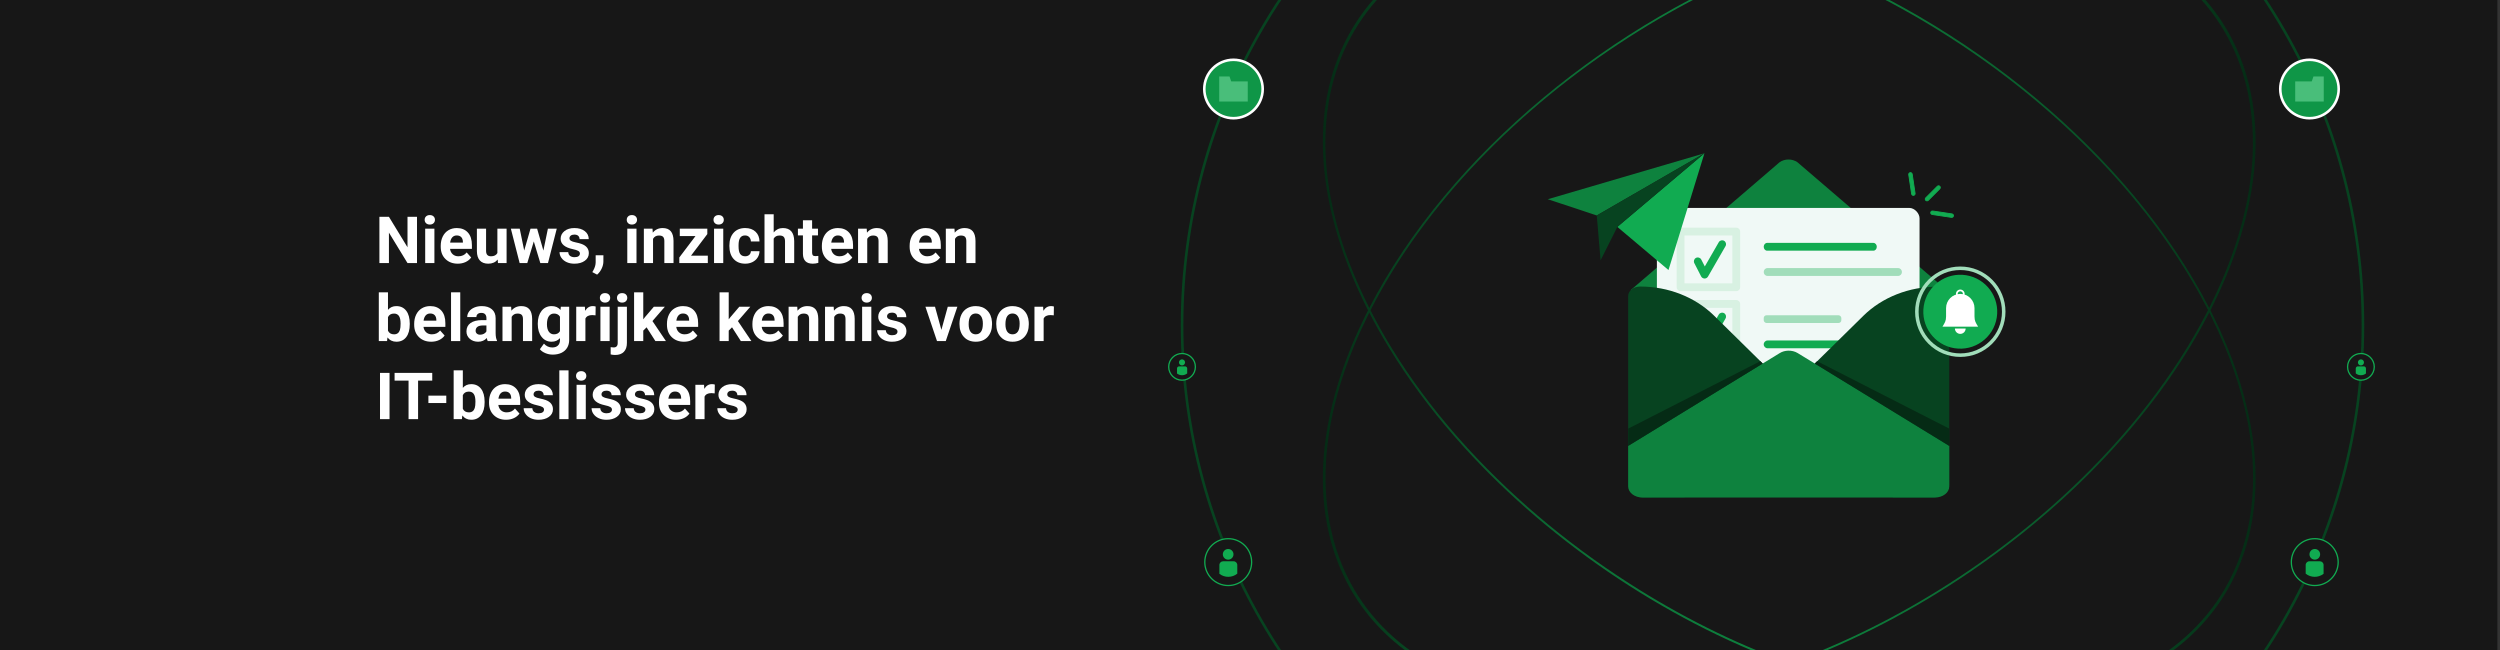 <?xml version="1.0" encoding="UTF-8"?> <svg xmlns="http://www.w3.org/2000/svg" xmlns:xlink="http://www.w3.org/1999/xlink" id="Ebene_2" data-name="Ebene 2" viewBox="0 0 1922.01 500.035"><rect x="0" y="0" width="1922.01" height="500.035" fill="#333333" stroke="none"/><defs><style> .cls-1, .cls-2 { fill: none; } .cls-3 { fill: url(#Unbenannter_Verlauf_126-2); } .cls-4 { fill: #074320; } .cls-5 { fill: #a1ddba; } .cls-6, .cls-7 { fill: #171717; } .cls-8 { fill: #49be7a; } .cls-7 { stroke: #11ab51; } .cls-7, .cls-2, .cls-9 { stroke-miterlimit: 10; } .cls-10 { fill: #d8f1e2; } .cls-11 { fill: #0e823e; } .cls-12 { clip-path: url(#clippath-1); } .cls-13 { fill: #fff; } .cls-14 { fill: #f0f9f6; } .cls-15 { fill: #11ab51; } .cls-2 { stroke: #074320; } .cls-2, .cls-9 { stroke-width: 2px; } .cls-16 { fill: #052b15; } .cls-17 { fill: url(#Unbenannter_Verlauf_126); } .cls-18 { clip-path: url(#clippath); } .cls-9 { fill: #0f9647; stroke: #fff; } </style><clipPath id="clippath"><rect class="cls-1" x="0" width="1922.01" height="500.035"></rect></clipPath><clipPath id="clippath-1"><rect class="cls-1" width="1920" height="500"></rect></clipPath><linearGradient id="Unbenannter_Verlauf_126" data-name="Unbenannter Verlauf 126" x1="1017.004" y1="238.538" x2="1734.13" y2="238.538" gradientUnits="userSpaceOnUse"><stop offset="0" stop-color="#052b15"></stop><stop offset=".066" stop-color="#073f1e"></stop><stop offset=".177" stop-color="#0a5c2c"></stop><stop offset=".287" stop-color="#0c7136"></stop><stop offset=".395" stop-color="#0d7d3c"></stop><stop offset=".5" stop-color="#0e823e"></stop><stop offset=".594" stop-color="#0d7939"></stop><stop offset=".746" stop-color="#0a602e"></stop><stop offset=".938" stop-color="#06391b"></stop><stop offset="1" stop-color="#052b15"></stop></linearGradient><linearGradient id="Unbenannter_Verlauf_126-2" data-name="Unbenannter Verlauf 126" x1="1017.001" x2="1734.119" xlink:href="#Unbenannter_Verlauf_126"></linearGradient></defs><g id="Ebene_1-2" data-name="Ebene 1"><g class="cls-18"><g><g class="cls-12"><rect class="cls-6" width="1920" height="500"></rect><rect id="Rectangle_109" data-name="Rectangle 109" class="cls-1" width="1920" height="500"></rect></g><g id="Banner_Cyber-Resilienz" data-name="Banner Cyber-Resilienz"><g id="Group_13996" data-name="Group 13996"><circle id="Ellipse_557" data-name="Ellipse 557" class="cls-2" cx="1362.71" cy="250" r="453.928"></circle><g id="Group_12446" data-name="Group 12446"><circle id="Ellipse_405" data-name="Ellipse 405" class="cls-7" cx="908.76" cy="282.033" r="10.255"></circle><g id="Group_12445" data-name="Group 12445"><path id="Path_12516" data-name="Path 12516" class="cls-15" d="M911.109,281.67h-4.6c-.894,0-1.618.724-1.618,1.618h0v3.858c2.308,1.798,5.55,1.773,7.831-.059v-3.788c.003-.894-.718-1.621-1.611-1.625l-.002-.004Z"></path><path id="Path_12517" data-name="Path 12517" class="cls-15" d="M908.739,280.958c1.291 0,2.337-1.045,2.338-2.336.001-1.291-1.045-2.337-2.336-2.338-1.291-0-2.337,1.045-2.338,2.336v.001h0c.001,1.29,1.046,2.335,2.336,2.335v.002Z"></path></g></g></g><g id="Group_12454" data-name="Group 12454"><circle id="Ellipse_409" data-name="Ellipse 409" class="cls-7" cx="944.258" cy="432.151" r="18.009"></circle><g id="Group_12453" data-name="Group 12453"><path id="Path_12524" data-name="Path 12524" class="cls-15" d="M948.383,431.514h-8.07c-1.569-0-2.841,1.271-2.842,2.84v6.775c4.053,3.16,9.747,3.119,13.753-.1v-6.662c.007-1.569-1.26-2.846-2.829-2.853h-.001l-.011 0Z"></path><path id="Path_12525" data-name="Path 12525" class="cls-15" d="M944.211,430.263c2.264,0,4.1-1.835,4.1-4.1,0-2.264-1.836-4.1-4.1-4.1s-4.1,1.836-4.1,4.1h0c-0,2.264,1.836,4.1,4.1,4.1h0Z"></path></g></g></g><g id="Group_12474" data-name="Group 12474"><g id="Group_11747" data-name="Group 11747"><circle id="Ellipse_384" data-name="Ellipse 384" class="cls-9" cx="948.311" cy="68.425" r="22.458"></circle></g><path id="Path_12141" data-name="Path 12141" class="cls-8" d="M937.34,78.084h21.941v-15.528h-12.735l-1.293-3.791h-7.912l-.001,19.319Z"></path></g><g id="Group_12446-2" data-name="Group 12446"><circle id="Ellipse_405-2" data-name="Ellipse 405" class="cls-7" cx="1815.084" cy="282.033" r="10.255"></circle><g id="Group_12445-2" data-name="Group 12445"><path id="Path_12516-2" data-name="Path 12516" class="cls-15" d="M1812.736,281.67l4.6 0c.894 0,1.618.724,1.618,1.618h0l-0,3.858c-2.308,1.798-5.55,1.773-7.831-.059l0-3.788c-.003-.894.718-1.621,1.611-1.625l.002-.004Z"></path><path id="Path_12517-2" data-name="Path 12517" class="cls-15" d="M1815.106,280.958c-1.291 0-2.337-1.045-2.338-2.336-.001-1.291,1.045-2.337,2.336-2.338,1.291-0,2.337,1.045,2.338,2.336v.001h0c-.001,1.29-1.046,2.335-2.336,2.335v.002Z"></path></g></g><g id="Group_12454-2" data-name="Group 12454"><circle id="Ellipse_409-2" data-name="Ellipse 409" class="cls-7" cx="1779.587" cy="432.151" r="18.009"></circle><g id="Group_12453-2" data-name="Group 12453"><path id="Path_12524-2" data-name="Path 12524" class="cls-15" d="M1775.462,431.514l8.07 0c1.569-0,2.841,1.271,2.842,2.84v.002l-0,6.773c-4.053,3.16-9.747,3.119-13.753-.1l0-6.662c-.007-1.569,1.26-2.846,2.829-2.853h.001l.011 0Z"></path><path id="Path_12525-2" data-name="Path 12525" class="cls-15" d="M1779.634,430.263c-2.264-0-4.1-1.835-4.1-4.1s1.836-4.1,4.1-4.1c2.264 0,4.1,1.836,4.1,4.1h0c0,2.264-1.836,4.1-4.1,4.1h-0Z"></path></g></g><g id="Group_12474-2" data-name="Group 12474"><g id="Group_11747-2" data-name="Group 11747"><circle id="Ellipse_384-2" data-name="Ellipse 384" class="cls-9" cx="1775.534" cy="68.425" r="22.458"></circle></g><path id="Path_12141-2" data-name="Path 12141" class="cls-8" d="M1786.505,78.084l-21.941-0.0 0-15.528,12.735 0,1.293-3.791,7.912 0.0.001,19.319Z"></path></g></g><g><path class="cls-13" d="M320.594,202.232h-7.324l-14.258-23.389v23.389h-7.324v-35.547h7.324l14.282,23.438v-23.438h7.3v35.547Z"></path><path class="cls-13" d="M326.478,168.98c0-1.057.354-1.928,1.062-2.611s1.672-1.025,2.893-1.025c1.204,0,2.165.342,2.881,1.025.716.684,1.074,1.555,1.074,2.611,0,1.074-.362,1.953-1.086,2.637-.725.684-1.681,1.025-2.869,1.025-1.188,0-2.145-.342-2.869-1.025-.725-.684-1.086-1.562-1.086-2.637ZM333.973,202.232h-7.08v-26.416h7.08v26.416Z"></path><path class="cls-13" d="M351.942,202.72c-3.874,0-7.027-1.188-9.46-3.564-2.434-2.375-3.65-5.541-3.65-9.496v-.684c0-2.653.513-5.025,1.538-7.117s2.478-3.703,4.358-4.834,4.024-1.697,6.433-1.697c3.613,0,6.458,1.141,8.533,3.418,2.075,2.279,3.113,5.51,3.113,9.693v2.881h-16.821c.228,1.725.916,3.108,2.063,4.15,1.147,1.041,2.6,1.562,4.358,1.562,2.718,0,4.842-.984,6.372-2.955l3.467,3.883c-1.058,1.497-2.49,2.665-4.297,3.503s-3.809,1.257-6.006,1.257ZM351.136,181.017c-1.4,0-2.535.474-3.406,1.422-.871.948-1.428,2.305-1.672,4.07h9.814v-.563c-.033-1.569-.456-2.783-1.27-3.642-.814-.858-1.97-1.287-3.467-1.287Z"></path><path class="cls-13" d="M382.631,199.546c-1.742,2.117-4.15,3.174-7.227,3.174-2.832,0-4.993-.812-6.482-2.441-1.489-1.627-2.25-4.012-2.283-7.152v-17.311h7.056v17.086c0,2.754,1.253,4.131,3.76,4.131,2.393,0,4.036-.832,4.932-2.494v-18.723h7.08v26.416h-6.641l-.195-2.686Z"></path><path class="cls-13" d="M417.762,192.638l3.467-16.822h6.812l-6.738,26.416h-5.908l-5.005-16.625-5.005,16.625h-5.884l-6.738-26.416h6.812l3.442,16.797,4.834-16.797h5.103l4.81,16.822Z"></path><path class="cls-13" d="M445.839,194.933c0-.863-.427-1.543-1.282-2.039s-2.226-.939-4.114-1.33c-6.283-1.318-9.424-3.988-9.424-8.008,0-2.344.972-4.301,2.917-5.872,1.945-1.57,4.488-2.356,7.629-2.356,3.353,0,6.034.79,8.044,2.369,2.01,1.578,3.015,3.629,3.015,6.152h-7.056c0-1.01-.326-1.844-.977-2.503-.651-.659-1.668-.989-3.052-.989-1.188,0-2.108.27-2.759.807-.651.537-.977,1.221-.977,2.051,0,.781.37,1.412,1.111,1.892.74.48,1.99.896,3.748,1.245s3.239.744,4.443,1.184c3.727,1.367,5.591,3.736,5.591,7.105,0,2.408-1.034,4.357-3.101,5.847-2.067,1.489-4.736,2.233-8.008,2.233-2.214,0-4.179-.395-5.896-1.184-1.717-.789-3.064-1.871-4.041-3.247-.977-1.375-1.465-2.86-1.465-4.456h6.689c.065,1.254.529,2.215,1.392,2.881.862.668,2.018,1.002,3.467,1.002,1.351,0,2.372-.257,3.064-.77.691-.513,1.038-1.184,1.038-2.014Z"></path><path class="cls-13" d="M459.071,211.144l-3.687-1.93.879-1.586c1.09-1.986,1.652-3.964,1.685-5.934v-5.469h5.957l-.024,4.883c-.017,1.807-.472,3.63-1.367,5.469-.896,1.84-2.043,3.361-3.442,4.566Z"></path><path class="cls-13" d="M481.849,168.98c0-1.057.354-1.928,1.062-2.611s1.672-1.025,2.893-1.025c1.204,0,2.165.342,2.881,1.025.716.684,1.074,1.555,1.074,2.611,0,1.074-.362,1.953-1.086,2.637-.725.684-1.681,1.025-2.869,1.025-1.188,0-2.145-.342-2.869-1.025-.725-.684-1.086-1.562-1.086-2.637ZM489.344,202.232h-7.08v-26.416h7.08v26.416Z"></path><path class="cls-13" d="M501.649,175.816l.22,3.053c1.888-2.36,4.419-3.541,7.593-3.541,2.799,0,4.883.822,6.25,2.467,1.367,1.644,2.067,4.102,2.1,7.373v17.064h-7.056v-16.895c0-1.496-.326-2.583-.977-3.259-.651-.675-1.733-1.013-3.247-1.013-1.986,0-3.475.846-4.468,2.539v18.627h-7.056v-26.416h6.641Z"></path><path class="cls-13" d="M531.263,196.544h12.915v5.688h-21.924v-4.297l12.427-16.43h-12.061v-5.689h21.167v4.157l-12.524,16.571Z"></path><path class="cls-13" d="M548.549,168.98c0-1.057.354-1.928,1.062-2.611s1.672-1.025,2.893-1.025c1.204,0,2.165.342,2.881,1.025.716.684,1.074,1.555,1.074,2.611,0,1.074-.362,1.953-1.086,2.637-.725.684-1.681,1.025-2.869,1.025-1.188,0-2.145-.342-2.869-1.025-.725-.684-1.086-1.562-1.086-2.637ZM556.044,202.232h-7.08v-26.416h7.08v26.416Z"></path><path class="cls-13" d="M572.841,197.032c1.302,0,2.36-.358,3.174-1.074.813-.717,1.237-1.668,1.27-2.857h6.616c-.017,1.791-.505,3.431-1.465,4.92-.96,1.489-2.275,2.645-3.943,3.467-1.668.822-3.512,1.232-5.53,1.232-3.776,0-6.755-1.199-8.936-3.601-2.181-2.4-3.271-5.717-3.271-9.948v-.465c0-4.068,1.082-7.315,3.247-9.74,2.165-2.426,5.135-3.639,8.911-3.639,3.304,0,5.953.94,7.947,2.82,1.994,1.88,3.007,4.383,3.04,7.508h-6.616c-.033-1.375-.456-2.492-1.27-3.351-.814-.858-1.888-1.288-3.223-1.288-1.644,0-2.885.599-3.723,1.797-.838,1.197-1.257,3.143-1.257,5.831v.733c0,2.723.415,4.68,1.245,5.869s2.091,1.785,3.784,1.785Z"></path><path class="cls-13" d="M594.813,178.697c1.872-2.246,4.224-3.369,7.056-3.369,5.729,0,8.634,3.329,8.716,9.986v16.918h-7.056v-16.723c0-1.514-.326-2.633-.977-3.357-.651-.725-1.733-1.086-3.247-1.086-2.067,0-3.564.797-4.492,2.393v18.773h-7.056v-37.5h7.056v13.965Z"></path><path class="cls-13" d="M624.354,169.322v6.494h4.517v5.176h-4.517v13.184c0,.977.187,1.678.562,2.1.374.424,1.09.635,2.148.635.781,0,1.473-.057,2.075-.17v5.346c-1.384.424-2.808.635-4.272.635-4.948,0-7.471-2.498-7.568-7.494v-14.234h-3.857v-5.176h3.857v-6.494h7.056Z"></path><path class="cls-13" d="M644.96,202.72c-3.874,0-7.027-1.188-9.46-3.564-2.434-2.375-3.65-5.541-3.65-9.496v-.684c0-2.653.513-5.025,1.538-7.117s2.478-3.703,4.358-4.834,4.024-1.697,6.433-1.697c3.613,0,6.458,1.141,8.533,3.418,2.075,2.279,3.113,5.51,3.113,9.693v2.881h-16.821c.228,1.725.916,3.108,2.063,4.15,1.147,1.041,2.6,1.562,4.358,1.562,2.718,0,4.842-.984,6.372-2.955l3.467,3.883c-1.058,1.497-2.49,2.665-4.297,3.503s-3.809,1.257-6.006,1.257ZM644.154,181.017c-1.4,0-2.535.474-3.406,1.422-.871.948-1.428,2.305-1.672,4.07h9.814v-.563c-.033-1.569-.456-2.783-1.27-3.642-.814-.858-1.97-1.287-3.467-1.287Z"></path><path class="cls-13" d="M666.322,175.816l.22,3.053c1.888-2.36,4.419-3.541,7.593-3.541,2.799,0,4.883.822,6.25,2.467,1.367,1.644,2.067,4.102,2.1,7.373v17.064h-7.056v-16.895c0-1.496-.326-2.583-.977-3.259-.651-.675-1.733-1.013-3.247-1.013-1.986,0-3.475.846-4.468,2.539v18.627h-7.056v-26.416h6.641Z"></path><path class="cls-13" d="M712.44,202.72c-3.874,0-7.027-1.188-9.46-3.564-2.434-2.375-3.65-5.541-3.65-9.496v-.684c0-2.653.513-5.025,1.538-7.117s2.478-3.703,4.358-4.834,4.024-1.697,6.433-1.697c3.613,0,6.458,1.141,8.533,3.418,2.075,2.279,3.113,5.51,3.113,9.693v2.881h-16.821c.228,1.725.916,3.108,2.063,4.15,1.147,1.041,2.6,1.562,4.358,1.562,2.718,0,4.842-.984,6.372-2.955l3.467,3.883c-1.058,1.497-2.49,2.665-4.297,3.503s-3.809,1.257-6.006,1.257ZM711.634,181.017c-1.4,0-2.535.474-3.406,1.422-.871.948-1.428,2.305-1.672,4.07h9.814v-.563c-.033-1.569-.456-2.783-1.27-3.642-.814-.858-1.97-1.287-3.467-1.287Z"></path><path class="cls-13" d="M733.802,175.816l.22,3.053c1.888-2.36,4.419-3.541,7.593-3.541,2.799,0,4.883.822,6.25,2.467,1.367,1.644,2.067,4.102,2.1,7.373v17.064h-7.056v-16.895c0-1.496-.326-2.583-.977-3.259-.651-.675-1.733-1.013-3.247-1.013-1.986,0-3.475.846-4.468,2.539v18.627h-7.056v-26.416h6.641Z"></path><path class="cls-13" d="M315.028,249.269c0,4.232-.903,7.531-2.71,9.898-1.807,2.369-4.33,3.553-7.568,3.553-2.865,0-5.151-1.098-6.86-3.295l-.317,2.807h-6.348v-37.5h7.056v13.453c1.627-1.904,3.768-2.857,6.421-2.857,3.223,0,5.75,1.184,7.581,3.553,1.831,2.367,2.747,5.701,2.747,9.998v.391ZM307.972,248.755c0-2.668-.423-4.617-1.27-5.848-.847-1.229-2.108-1.842-3.784-1.842-2.246,0-3.792.92-4.639,2.758v10.426c.862,1.855,2.425,2.783,4.688,2.783,2.278,0,3.776-1.123,4.492-3.369.342-1.074.513-2.711.513-4.908Z"></path><path class="cls-13" d="M331.532,262.72c-3.874,0-7.027-1.188-9.46-3.564-2.434-2.375-3.65-5.541-3.65-9.496v-.684c0-2.652.513-5.025,1.538-7.117s2.478-3.703,4.358-4.834,4.024-1.697,6.433-1.697c3.613,0,6.458,1.141,8.533,3.418,2.075,2.279,3.113,5.51,3.113,9.693v2.881h-16.821c.228,1.725.916,3.109,2.063,4.15s2.6,1.562,4.358,1.562c2.718,0,4.842-.984,6.372-2.955l3.467,3.883c-1.058,1.498-2.49,2.664-4.297,3.502-1.807.84-3.809,1.258-6.006,1.258ZM330.726,241.017c-1.4,0-2.535.475-3.406,1.422-.871.949-1.428,2.305-1.672,4.07h9.814v-.564c-.033-1.568-.456-2.783-1.27-3.641-.814-.859-1.97-1.287-3.467-1.287Z"></path><path class="cls-13" d="M353.846,262.232h-7.08v-37.5h7.08v37.5Z"></path><path class="cls-13" d="M374.965,262.232c-.326-.635-.562-1.424-.708-2.367-1.709,1.904-3.931,2.855-6.665,2.855-2.588,0-4.732-.748-6.433-2.246-1.701-1.496-2.551-3.385-2.551-5.664,0-2.799,1.038-4.947,3.113-6.445,2.075-1.496,5.074-2.254,8.997-2.27h3.247v-1.514c0-1.221-.313-2.197-.94-2.93-.627-.732-1.616-1.1-2.966-1.1-1.188,0-2.12.285-2.795.855-.676.57-1.013,1.352-1.013,2.344h-7.056c0-1.529.472-2.945,1.416-4.248.944-1.303,2.278-2.324,4.004-3.064,1.725-.74,3.662-1.111,5.811-1.111,3.255,0,5.839.818,7.751,2.453,1.912,1.637,2.869,3.936,2.869,6.898v11.449c.016,2.508.366,4.404,1.05,5.689v.414h-7.129ZM369.13,257.325c1.042,0,2.002-.232,2.881-.697.879-.463,1.53-1.086,1.953-1.867v-4.541h-2.637c-3.532,0-5.412,1.221-5.64,3.662l-.024.416c0,.879.309,1.604.928,2.172.618.57,1.465.855,2.539.855Z"></path><path class="cls-13" d="M392.958,235.816l.22,3.053c1.888-2.359,4.419-3.541,7.593-3.541,2.799,0,4.883.822,6.25,2.467s2.067,4.102,2.1,7.373v17.064h-7.056v-16.895c0-1.496-.326-2.584-.977-3.26-.651-.674-1.733-1.012-3.247-1.012-1.986,0-3.475.846-4.468,2.539v18.627h-7.056v-26.416h6.641Z"></path><path class="cls-13" d="M413.441,248.829c0-4.053.964-7.316,2.893-9.791,1.929-2.473,4.529-3.711,7.8-3.711,2.897,0,5.151.994,6.763,2.979l.293-2.49h6.396v25.537c0,2.311-.525,4.322-1.575,6.031s-2.527,3.01-4.431,3.906c-1.904.895-4.134,1.342-6.689,1.342-1.937,0-3.825-.387-5.664-1.16-1.839-.771-3.231-1.77-4.175-2.99l3.125-4.297c1.758,1.969,3.89,2.955,6.396,2.955,1.872,0,3.328-.502,4.37-1.502,1.042-1.002,1.562-2.422,1.562-4.26v-1.416c-1.628,1.84-3.768,2.758-6.421,2.758-3.174,0-5.742-1.24-7.703-3.723-1.961-2.482-2.942-5.773-2.942-9.875v-.293ZM420.497,249.355c0,2.396.48,4.275,1.44,5.635.96,1.361,2.278,2.043,3.955,2.043,2.148,0,3.687-.807,4.614-2.422v-11.125c-.944-1.613-2.466-2.42-4.565-2.42-1.693,0-3.023.693-3.992,2.078-.969,1.385-1.453,3.455-1.453,6.211Z"></path><path class="cls-13" d="M457.85,242.433c-.96-.131-1.807-.195-2.539-.195-2.669,0-4.419.902-5.249,2.709v17.285h-7.056v-26.416h6.665l.195,3.15c1.416-2.426,3.377-3.639,5.884-3.639.781,0,1.514.107,2.197.318l-.098,6.787Z"></path><path class="cls-13" d="M461.195,228.98c0-1.057.354-1.928,1.062-2.611s1.672-1.025,2.893-1.025c1.204,0,2.165.342,2.881,1.025.716.684,1.074,1.555,1.074,2.611,0,1.074-.362,1.953-1.086,2.637-.725.684-1.681,1.025-2.869,1.025-1.188,0-2.145-.342-2.869-1.025-.725-.684-1.086-1.562-1.086-2.637ZM468.69,262.232h-7.08v-26.416h7.08v26.416Z"></path><path class="cls-13" d="M481.971,235.816v27.857c0,2.912-.773,5.18-2.319,6.799-1.546,1.619-3.776,2.43-6.689,2.43-1.221,0-2.384-.139-3.491-.416v-5.59c.847.146,1.587.219,2.222.219,2.132,0,3.198-1.131,3.198-3.393v-27.906h7.08ZM474.33,228.98c0-1.057.354-1.928,1.062-2.611s1.672-1.025,2.893-1.025,2.185.342,2.893,1.025,1.062,1.555,1.062,2.611c0,1.074-.362,1.953-1.086,2.637-.725.684-1.681,1.025-2.869,1.025-1.188,0-2.145-.342-2.869-1.025-.725-.684-1.086-1.562-1.086-2.637Z"></path><path class="cls-13" d="M497.084,251.636l-2.539,2.539v8.057h-7.056v-37.5h7.056v20.777l1.367-1.758,6.763-7.936h8.472l-9.546,11.012,10.376,15.404h-8.105l-6.787-10.596Z"></path><path class="cls-13" d="M525.868,262.72c-3.874,0-7.027-1.188-9.46-3.564-2.434-2.375-3.65-5.541-3.65-9.496v-.684c0-2.652.513-5.025,1.538-7.117s2.478-3.703,4.358-4.834,4.024-1.697,6.433-1.697c3.613,0,6.458,1.141,8.533,3.418,2.075,2.279,3.113,5.51,3.113,9.693v2.881h-16.821c.228,1.725.916,3.109,2.063,4.15s2.6,1.562,4.358,1.562c2.718,0,4.842-.984,6.372-2.955l3.467,3.883c-1.058,1.498-2.49,2.664-4.297,3.502-1.807.84-3.809,1.258-6.006,1.258ZM525.062,241.017c-1.4,0-2.535.475-3.406,1.422-.871.949-1.428,2.305-1.672,4.07h9.814v-.564c-.033-1.568-.456-2.783-1.27-3.641-.814-.859-1.97-1.287-3.467-1.287Z"></path><path class="cls-13" d="M562.782,251.636l-2.539,2.539v8.057h-7.056v-37.5h7.056v20.777l1.367-1.758,6.763-7.936h8.472l-9.546,11.012,10.376,15.404h-8.105l-6.787-10.596Z"></path><path class="cls-13" d="M591.566,262.72c-3.874,0-7.027-1.188-9.46-3.564-2.434-2.375-3.65-5.541-3.65-9.496v-.684c0-2.652.513-5.025,1.538-7.117s2.478-3.703,4.358-4.834,4.024-1.697,6.433-1.697c3.613,0,6.458,1.141,8.533,3.418,2.075,2.279,3.113,5.51,3.113,9.693v2.881h-16.821c.228,1.725.916,3.109,2.063,4.15s2.6,1.562,4.358,1.562c2.718,0,4.842-.984,6.372-2.955l3.467,3.883c-1.058,1.498-2.49,2.664-4.297,3.502-1.807.84-3.809,1.258-6.006,1.258ZM590.76,241.017c-1.4,0-2.535.475-3.406,1.422-.871.949-1.428,2.305-1.672,4.07h9.814v-.564c-.033-1.568-.456-2.783-1.27-3.641-.814-.859-1.97-1.287-3.467-1.287Z"></path><path class="cls-13" d="M612.928,235.816l.22,3.053c1.888-2.359,4.419-3.541,7.593-3.541,2.799,0,4.883.822,6.25,2.467s2.067,4.102,2.1,7.373v17.064h-7.056v-16.895c0-1.496-.326-2.584-.977-3.26-.651-.674-1.733-1.012-3.247-1.012-1.986,0-3.475.846-4.468,2.539v18.627h-7.056v-26.416h6.641Z"></path><path class="cls-13" d="M640.931,235.816l.22,3.053c1.888-2.359,4.419-3.541,7.593-3.541,2.799,0,4.883.822,6.25,2.467s2.067,4.102,2.1,7.373v17.064h-7.056v-16.895c0-1.496-.326-2.584-.977-3.26-.651-.674-1.733-1.012-3.247-1.012-1.986,0-3.475.846-4.468,2.539v18.627h-7.056v-26.416h6.641Z"></path><path class="cls-13" d="M662.391,228.98c0-1.057.354-1.928,1.062-2.611s1.672-1.025,2.893-1.025c1.204,0,2.165.342,2.881,1.025.716.684,1.074,1.555,1.074,2.611,0,1.074-.362,1.953-1.086,2.637-.725.684-1.681,1.025-2.869,1.025-1.188,0-2.145-.342-2.869-1.025-.725-.684-1.086-1.562-1.086-2.637ZM669.886,262.232h-7.08v-26.416h7.08v26.416Z"></path><path class="cls-13" d="M690.004,254.933c0-.863-.427-1.543-1.282-2.039s-2.226-.939-4.114-1.33c-6.283-1.318-9.424-3.988-9.424-8.008,0-2.344.972-4.301,2.917-5.873,1.945-1.57,4.488-2.355,7.629-2.355,3.353,0,6.034.791,8.044,2.369,2.01,1.578,3.015,3.629,3.015,6.152h-7.056c0-1.01-.326-1.844-.977-2.504-.651-.658-1.668-.988-3.052-.988-1.188,0-2.108.27-2.759.807-.651.537-.977,1.221-.977,2.051,0,.781.37,1.412,1.111,1.891.74.48,1.99.896,3.748,1.246s3.239.744,4.443,1.184c3.727,1.367,5.591,3.736,5.591,7.105,0,2.408-1.034,4.357-3.101,5.846-2.067,1.49-4.736,2.234-8.008,2.234-2.214,0-4.179-.395-5.896-1.184-1.717-.789-3.064-1.871-4.041-3.248-.977-1.375-1.465-2.859-1.465-4.455h6.689c.065,1.254.529,2.215,1.392,2.881.862.668,2.018,1.002,3.467,1.002,1.351,0,2.372-.258,3.064-.77.691-.514,1.038-1.184,1.038-2.014Z"></path><path class="cls-13" d="M723.744,253.614l4.907-17.799h7.373l-8.911,26.416h-6.738l-8.911-26.416h7.373l4.907,17.799Z"></path><path class="cls-13" d="M737.66,248.78c0-2.621.504-4.957,1.514-7.008,1.009-2.051,2.461-3.637,4.358-4.76,1.896-1.123,4.097-1.686,6.604-1.686,3.564,0,6.474,1.092,8.728,3.271,2.254,2.182,3.511,5.145,3.772,8.887l.049,1.807c0,4.053-1.131,7.305-3.394,9.754-2.263,2.449-5.298,3.674-9.106,3.674s-6.848-1.221-9.119-3.662-3.406-5.762-3.406-9.961v-.316ZM744.716,249.28c0,2.512.472,4.43,1.416,5.758.944,1.33,2.295,1.994,4.053,1.994,1.709,0,3.043-.656,4.004-1.969.96-1.312,1.44-3.41,1.44-6.297,0-2.461-.48-4.367-1.44-5.721-.96-1.354-2.312-2.029-4.053-2.029-1.726,0-3.06.672-4.004,2.018-.944,1.344-1.416,3.426-1.416,6.246Z"></path><path class="cls-13" d="M765.931,248.78c0-2.621.504-4.957,1.514-7.008,1.009-2.051,2.461-3.637,4.358-4.76,1.896-1.123,4.097-1.686,6.604-1.686,3.564,0,6.474,1.092,8.728,3.271,2.254,2.182,3.511,5.145,3.772,8.887l.049,1.807c0,4.053-1.131,7.305-3.394,9.754-2.263,2.449-5.298,3.674-9.106,3.674s-6.848-1.221-9.119-3.662-3.406-5.762-3.406-9.961v-.316ZM772.987,249.28c0,2.512.472,4.43,1.416,5.758.944,1.33,2.295,1.994,4.053,1.994,1.709,0,3.043-.656,4.004-1.969.96-1.312,1.44-3.41,1.44-6.297,0-2.461-.48-4.367-1.44-5.721-.96-1.354-2.312-2.029-4.053-2.029-1.726,0-3.06.672-4.004,2.018-.944,1.344-1.416,3.426-1.416,6.246Z"></path><path class="cls-13" d="M810.145,242.433c-.96-.131-1.807-.195-2.539-.195-2.669,0-4.419.902-5.249,2.709v17.285h-7.056v-26.416h6.665l.195,3.15c1.416-2.426,3.377-3.639,5.884-3.639.781,0,1.514.107,2.197.318l-.098,6.787Z"></path><path class="cls-13" d="M299.476,322.232h-7.324v-35.547h7.324v35.547Z"></path><path class="cls-13" d="M332.313,292.618h-10.889v29.613h-7.324v-29.613h-10.742v-5.934h28.955v5.934Z"></path><path class="cls-13" d="M343.104,309.855h-13.745v-5.689h13.745v5.689Z"></path><path class="cls-13" d="M372.572,309.269c0,4.232-.903,7.531-2.71,9.898-1.807,2.369-4.33,3.553-7.568,3.553-2.865,0-5.151-1.098-6.86-3.295l-.317,2.807h-6.348v-37.5h7.056v13.453c1.627-1.904,3.768-2.857,6.421-2.857,3.223,0,5.75,1.184,7.581,3.553,1.831,2.367,2.747,5.701,2.747,9.998v.391ZM365.516,308.755c0-2.668-.423-4.617-1.27-5.848-.847-1.229-2.108-1.842-3.784-1.842-2.246,0-3.792.92-4.639,2.758v10.426c.862,1.855,2.425,2.783,4.688,2.783,2.278,0,3.776-1.123,4.492-3.369.342-1.074.513-2.711.513-4.908Z"></path><path class="cls-13" d="M389.076,322.72c-3.874,0-7.027-1.188-9.46-3.564-2.434-2.375-3.65-5.541-3.65-9.496v-.684c0-2.652.513-5.025,1.538-7.117s2.478-3.703,4.358-4.834,4.024-1.697,6.433-1.697c3.613,0,6.458,1.141,8.533,3.418,2.075,2.279,3.113,5.51,3.113,9.693v2.881h-16.821c.228,1.725.916,3.109,2.063,4.15s2.6,1.562,4.358,1.562c2.718,0,4.842-.984,6.372-2.955l3.467,3.883c-1.058,1.498-2.49,2.664-4.297,3.502-1.807.84-3.809,1.258-6.006,1.258ZM388.27,301.017c-1.4,0-2.535.475-3.406,1.422-.871.949-1.428,2.305-1.672,4.07h9.814v-.564c-.033-1.568-.456-2.783-1.27-3.641-.814-.859-1.97-1.287-3.467-1.287Z"></path><path class="cls-13" d="M418.251,314.933c0-.863-.427-1.543-1.282-2.039s-2.226-.939-4.114-1.33c-6.283-1.318-9.424-3.988-9.424-8.008,0-2.344.972-4.301,2.917-5.873,1.945-1.57,4.488-2.355,7.629-2.355,3.353,0,6.034.791,8.044,2.369,2.01,1.578,3.015,3.629,3.015,6.152h-7.056c0-1.01-.326-1.844-.977-2.504-.651-.658-1.668-.988-3.052-.988-1.188,0-2.108.27-2.759.807-.651.537-.977,1.221-.977,2.051,0,.781.37,1.412,1.111,1.891.74.48,1.99.896,3.748,1.246s3.239.744,4.443,1.184c3.727,1.367,5.591,3.736,5.591,7.105,0,2.408-1.034,4.357-3.101,5.846-2.067,1.49-4.736,2.234-8.008,2.234-2.214,0-4.179-.395-5.896-1.184-1.717-.789-3.064-1.871-4.041-3.248-.977-1.375-1.465-2.859-1.465-4.455h6.689c.065,1.254.529,2.215,1.392,2.881.862.668,2.018,1.002,3.467,1.002,1.351,0,2.372-.258,3.064-.77.691-.514,1.038-1.184,1.038-2.014Z"></path><path class="cls-13" d="M437.098,322.232h-7.08v-37.5h7.08v37.5Z"></path><path class="cls-13" d="M442.86,288.98c0-1.057.354-1.928,1.062-2.611s1.672-1.025,2.893-1.025c1.204,0,2.165.342,2.881,1.025.716.684,1.074,1.555,1.074,2.611,0,1.074-.362,1.953-1.086,2.637-.725.684-1.681,1.025-2.869,1.025-1.188,0-2.145-.342-2.869-1.025-.725-.684-1.086-1.562-1.086-2.637ZM450.355,322.232h-7.08v-26.416h7.08v26.416Z"></path><path class="cls-13" d="M470.472,314.933c0-.863-.427-1.543-1.282-2.039s-2.226-.939-4.114-1.33c-6.283-1.318-9.424-3.988-9.424-8.008,0-2.344.972-4.301,2.917-5.873,1.945-1.57,4.488-2.355,7.629-2.355,3.353,0,6.034.791,8.044,2.369,2.01,1.578,3.015,3.629,3.015,6.152h-7.056c0-1.01-.326-1.844-.977-2.504-.651-.658-1.668-.988-3.052-.988-1.188,0-2.108.27-2.759.807-.651.537-.977,1.221-.977,2.051,0,.781.37,1.412,1.111,1.891.74.48,1.99.896,3.748,1.246s3.239.744,4.443,1.184c3.727,1.367,5.591,3.736,5.591,7.105,0,2.408-1.034,4.357-3.101,5.846-2.067,1.49-4.736,2.234-8.008,2.234-2.214,0-4.179-.395-5.896-1.184-1.717-.789-3.064-1.871-4.041-3.248-.977-1.375-1.465-2.859-1.465-4.455h6.689c.065,1.254.529,2.215,1.392,2.881.862.668,2.018,1.002,3.467,1.002,1.351,0,2.372-.258,3.064-.77.691-.514,1.038-1.184,1.038-2.014Z"></path><path class="cls-13" d="M496.18,314.933c0-.863-.427-1.543-1.282-2.039s-2.226-.939-4.114-1.33c-6.283-1.318-9.424-3.988-9.424-8.008,0-2.344.972-4.301,2.917-5.873,1.945-1.57,4.488-2.355,7.629-2.355,3.353,0,6.034.791,8.044,2.369,2.01,1.578,3.015,3.629,3.015,6.152h-7.056c0-1.01-.326-1.844-.977-2.504-.651-.658-1.668-.988-3.052-.988-1.188,0-2.108.27-2.759.807-.651.537-.977,1.221-.977,2.051,0,.781.37,1.412,1.111,1.891.74.48,1.99.896,3.748,1.246s3.239.744,4.443,1.184c3.727,1.367,5.591,3.736,5.591,7.105,0,2.408-1.034,4.357-3.101,5.846-2.067,1.49-4.736,2.234-8.008,2.234-2.214,0-4.179-.395-5.896-1.184-1.717-.789-3.064-1.871-4.041-3.248-.977-1.375-1.465-2.859-1.465-4.455h6.689c.065,1.254.529,2.215,1.392,2.881.862.668,2.018,1.002,3.467,1.002,1.351,0,2.372-.258,3.064-.77.691-.514,1.038-1.184,1.038-2.014Z"></path><path class="cls-13" d="M519.74,322.72c-3.874,0-7.027-1.188-9.46-3.564-2.434-2.375-3.65-5.541-3.65-9.496v-.684c0-2.652.513-5.025,1.538-7.117s2.478-3.703,4.358-4.834,4.024-1.697,6.433-1.697c3.613,0,6.458,1.141,8.533,3.418,2.075,2.279,3.113,5.51,3.113,9.693v2.881h-16.821c.228,1.725.916,3.109,2.063,4.15s2.6,1.562,4.358,1.562c2.718,0,4.842-.984,6.372-2.955l3.467,3.883c-1.058,1.498-2.49,2.664-4.297,3.502-1.807.84-3.809,1.258-6.006,1.258ZM518.934,301.017c-1.4,0-2.535.475-3.406,1.422-.871.949-1.428,2.305-1.672,4.07h9.814v-.564c-.033-1.568-.456-2.783-1.27-3.641-.814-.859-1.97-1.287-3.467-1.287Z"></path><path class="cls-13" d="M549.452,302.433c-.96-.131-1.807-.195-2.539-.195-2.669,0-4.419.902-5.249,2.709v17.285h-7.056v-26.416h6.665l.195,3.15c1.416-2.426,3.377-3.639,5.884-3.639.781,0,1.514.107,2.197.318l-.098,6.787Z"></path><path class="cls-13" d="M567.152,314.933c0-.863-.427-1.543-1.282-2.039s-2.226-.939-4.114-1.33c-6.283-1.318-9.424-3.988-9.424-8.008,0-2.344.972-4.301,2.917-5.873,1.945-1.57,4.488-2.355,7.629-2.355,3.353,0,6.034.791,8.044,2.369,2.01,1.578,3.015,3.629,3.015,6.152h-7.056c0-1.01-.326-1.844-.977-2.504-.651-.658-1.668-.988-3.052-.988-1.188,0-2.108.27-2.759.807-.651.537-.977,1.221-.977,2.051,0,.781.37,1.412,1.111,1.891.74.48,1.99.896,3.748,1.246s3.239.744,4.443,1.184c3.727,1.367,5.591,3.736,5.591,7.105,0,2.408-1.034,4.357-3.101,5.846-2.067,1.49-4.736,2.234-8.008,2.234-2.214,0-4.179-.395-5.896-1.184-1.717-.789-3.064-1.871-4.041-3.248-.977-1.375-1.465-2.859-1.465-4.455h6.689c.065,1.254.529,2.215,1.392,2.881.862.668,2.018,1.002,3.467,1.002,1.351,0,2.372-.258,3.064-.77.691-.514,1.038-1.184,1.038-2.014Z"></path></g><g><g><path class="cls-11" d="M1368.159,124.718l-114.145,98.066,2.124,44.371c0,5.293,6.385,80.332,12.457,80.332l106.582-71.326,96.035,64.004c6.073,0,17.796-69.735,17.796-75.027l7.099-42.458-114.247-97.962c-4.009-2.783-9.693-2.783-13.702,0Z"></path><rect class="cls-14" x="1273.822" y="159.839" width="201.936" height="205.363" rx="8" ry="8"></rect><g><g><path class="cls-10" d="M1334.826,279.468h-42.803c-1.658,0-3.002-1.344-3.002-3.002v-42.803c0-1.658,1.344-3.002,3.002-3.002h42.803c1.658,0,3.002,1.344,3.002,3.002v42.803c0,1.658-1.344,3.002-3.002,3.002ZM1295.025,273.463h36.798v-36.798h-36.798v36.798Z"></path><path class="cls-15" d="M1465.789,267.759h-106.83c-1.658,0-3.002-1.344-3.002-3.002,0-1.658,1.344-3.002,3.002-3.002h106.83c1.658,0,3.002,1.344,3.002,3.002,0,1.658-1.344,3.002-3.002,3.002Z"></path><path class="cls-15" d="M1310.503,269.767c-.024,0-.049-0-.073-.001-1.1-.027-2.096-.653-2.598-1.631l-5.236-10.206c-.757-1.475-.174-3.285,1.301-4.042,1.475-.757,3.285-.175,4.042,1.301l2.717,5.297,10.727-18.621c.828-1.436,2.663-1.931,4.101-1.103,1.437.828,1.93,2.664,1.103,4.101l-13.482,23.402c-.537.931-1.53,1.504-2.601,1.504Z"></path><rect class="cls-5" x="1355.956" y="242.368" width="59.677" height="5.953" rx="2.151" ry="2.151"></rect></g><g><path class="cls-10" d="M1334.826,223.829h-42.803c-1.658,0-3.002-1.344-3.002-3.002v-42.803c0-1.658,1.344-3.002,3.002-3.002h42.803c1.658,0,3.002,1.344,3.002,3.002v42.803c0,1.658-1.344,3.002-3.002,3.002ZM1295.025,217.825h36.798v-36.798h-36.798v36.798Z"></path><path class="cls-15" d="M1440.259,192.735h-81.672c-1.453,0-2.631-1.344-2.631-3.002,0-1.658,1.178-3.002,2.631-3.002h81.672c1.453,0,2.631,1.344,2.631,3.002,0,1.658-1.178,3.002-2.631,3.002Z"></path><path class="cls-5" d="M1459.368,212.121h-100.585c-1.561,0-2.827-1.344-2.827-3.002s1.266-3.002,2.827-3.002h100.585c1.561,0,2.827,1.344,2.827,3.002s-1.266,3.002-2.827,3.002Z"></path><path class="cls-15" d="M1310.503,214.129c-.024,0-.049-0-.073-.001-1.1-.027-2.096-.653-2.598-1.631l-5.236-10.206c-.757-1.475-.174-3.285,1.301-4.042,1.475-.757,3.285-.175,4.042,1.301l2.717,5.297,10.727-18.621c.828-1.436,2.663-1.931,4.101-1.103,1.437.828,1.93,2.664,1.103,4.101l-13.482,23.402c-.537.931-1.53,1.504-2.601,1.504Z"></path></g></g><path class="cls-4" d="M1377.517,296.945l55.078-54.192c14.465-14.232,35.111-22.364,56.78-22.364h0c5.089,0,9.214,3.233,9.214,7.222v144.845c0,3.988-6.88,10.045-11.969,10.045h-31.296l-77.808-76.556c-2.602-2.56-2.602-6.439,0-8.999Z"></path><path class="cls-4" d="M1372.838,296.846l-55.078-54.192c-14.465-14.232-35.111-22.364-56.78-22.364h-0c-5.089,0-9.214,3.233-9.214,7.222v145.714c0,3.988,5.907,9.275,10.996,9.275l32.269-.099,77.808-76.556c2.602-2.561,2.602-6.439,0-8.999Z"></path><path class="cls-11" d="M1498.59,342.809v31.237c0,4.669-4.923,8.453-10.995,8.453h-224.835c-6.071,0-10.995-3.784-10.995-8.453v-31.237l116.561-71.382c1.897-1.161,4.169-1.774,6.463-1.836,2.55-.07,5.127.544,7.239,1.836l116.561,71.382Z"></path><polygon class="cls-16" points="1397.006 277.67 1498.59 329.52 1498.59 342.809 1395.179 279.468 1397.006 277.67"></polygon><polygon class="cls-16" points="1353.349 277.67 1251.765 329.52 1251.765 342.809 1355.176 279.468 1353.349 277.67"></polygon></g><g><g><polygon class="cls-15" points="1310.376 117.841 1286.552 195.214 1282.735 207.612 1271.851 198.428 1243.405 174.429 1310.376 117.841"></polygon><polygon class="cls-11" points="1310.375 117.841 1227.605 165.645 1189.956 153.168 1310.375 117.841"></polygon><polygon class="cls-4" points="1310.375 117.841 1243.407 174.43 1230.536 200.164 1227.605 165.645 1310.375 117.841"></polygon></g><g><circle class="cls-15" cx="1507.075" cy="239.65" r="28.417" transform="translate(1029.113 1688.877) rotate(-80.783)"></circle><g><path class="cls-13" d="M1518.005,243.307v-6.421c0-6.036-4.893-10.93-10.93-10.93h-.001c-6.036,0-10.93,4.893-10.93,10.93v6.421c0,3.492-.957,4.826-2.767,7.813h27.394c-1.81-2.987-2.767-4.321-2.767-7.813Z"></path><path class="cls-13" d="M1507.075,256.692h-0c-2.278,0-4.125-1.847-4.125-4.125h8.251c0,2.278-1.847,4.125-4.125,4.125Z"></path><path class="cls-13" d="M1507.075,222.608c-1.849,0-3.348,1.499-3.348,3.348,0,1.849,1.499,3.348,3.348,3.348,1.849,0,3.348-1.499,3.348-3.348,0-1.849-1.499-3.348-3.348-3.348ZM1507.075,227.967c-1.111,0-2.011-.9-2.011-2.011,0-1.111.9-2.011,2.011-2.011s2.011.9,2.011,2.011c0,1.111-.9,2.011-2.011,2.011Z"></path></g></g><path class="cls-5" d="M1507.075,274.4c-9.282,0-18.008-3.615-24.572-10.178-6.563-6.563-10.178-15.29-10.178-24.572s3.615-18.008,10.178-24.572c6.563-6.563,15.29-10.178,24.572-10.178,9.282,0,18.008,3.615,24.572,10.178,6.563,6.563,10.178,15.29,10.178,24.572s-3.615,18.008-10.178,24.572c-6.563,6.563-15.29,10.178-24.572,10.178ZM1507.075,207.612c-8.558,0-16.603,3.333-22.654,9.384-6.051,6.051-9.384,14.097-9.384,22.654s3.333,16.603,9.384,22.654c6.051,6.051,14.097,9.384,22.654,9.384,8.558,0,16.603-3.333,22.654-9.384,6.051-6.051,9.384-14.097,9.384-22.654s-3.333-16.603-9.384-22.654c-6.051-6.051-14.097-9.384-22.654-9.384Z"></path></g><g><g><path class="cls-15" d="M1481.487,154.424c-.347,0-.694-.132-.959-.397-.529-.529-.529-1.388,0-1.917l8.885-8.885c.53-.529,1.388-.529,1.917 0.0.529.529.529,1.388,0,1.917l-8.885,8.885c-.265.265-.612.397-.959.397Z"></path><path class="cls-15" d="M1481.487,154.763c-.453,0-.878-.176-1.198-.496-.32-.32-.496-.746-.496-1.198,0-.453.176-.878.496-1.198l8.885-8.885c.661-.661,1.737-.66,2.397 0.0.32.32.496.746.496,1.198,0,.453-.176.878-.496,1.198l-8.885,8.885c-.32.32-.746.496-1.198.496ZM1490.372,143.167c-.26,0-.521.099-.719.297l-8.885,8.885c-.192.192-.298.447-.298.719,0,.272.106.527.298.719.192.192.448.298.719.298.272,0,.527-.106.719-.298l8.885-8.885c.192-.192.298-.447.298-.719,0-.272-.106-.527-.298-.719-.198-.198-.459-.297-.719-.297Z"></path></g><g><path class="cls-15" d="M1500.486,167.138c-.067,0-.135-.005-.203-.015l-14.786-2.221c-.741-.111-1.251-.802-1.139-1.542.111-.741.801-1.25,1.542-1.139l14.786,2.221c.741.111,1.251.802,1.139,1.542-.101.672-.679,1.155-1.339,1.155Z"></path><path class="cls-15" d="M1500.486,167.477c-.084,0-.17-.006-.253-.019l-14.786-2.221c-.924-.139-1.563-1.004-1.424-1.928.139-.924,1.003-1.564,1.928-1.424l14.786,2.221c.924.139,1.563,1.004,1.424,1.928-.124.823-.843,1.443-1.674,1.443ZM1485.698,162.544c-.495,0-.93.362-1.005.866-.083.555.3,1.073.854,1.157l14.786,2.221c.051.008.102.011.153.011.498,0,.93-.372,1.004-.866.083-.555-.3-1.073-.854-1.157l-14.786-2.221c-.051-.008-.102-.011-.151-.011Z"></path></g><g><path class="cls-15" d="M1470.992,150.213c-.66,0-1.238-.482-1.339-1.155l-2.221-14.786c-.111-.74.399-1.431,1.139-1.542.739-.111,1.431.399,1.542,1.139l2.221,14.786c.111.74-.399,1.431-1.139,1.542-.068.01-.136.015-.203.015Z"></path><path class="cls-15" d="M1470.992,150.552c-.831,0-1.551-.62-1.674-1.443l-2.221-14.786c-.067-.448.044-.895.313-1.259.269-.364.664-.602,1.111-.669.447-.067.894.044,1.258.313.365.269.602.664.669,1.111l2.221,14.786c.067.448-.044.895-.313,1.259-.269.364-.664.602-1.111.669-.084.013-.169.019-.253.019ZM1468.775,133.054c-.051,0-.102.004-.153.011-.269.04-.506.183-.667.401-.161.218-.228.487-.188.755l2.221,14.786c.074.494.506.866,1.004.866.051,0,.102-.004.153-.011.269-.04.506-.183.667-.401.161-.218.228-.487.188-.755l-2.221-14.786c-.04-.269-.183-.505-.402-.667-.177-.131-.386-.199-.602-.199Z"></path></g></g></g><g><path class="cls-17" d="M1525.571-63.431c-48.624.547-99.641,10.946-149.873,29.126-.753.274-1.505.547-2.258.821-132.736,48.675-259.468,151.48-320.731,270.191-.325.616-.65,1.214-.958,1.83-.599,1.18-1.197,2.377-1.796,3.575-3.951,7.953-7.542,15.837-10.758,23.636-.239.582-.479,1.146-.718,1.71-9.526,23.414-15.803,46.024-18.984,67.556-.085.564-.171,1.146-.239,1.71-16.898,119.823,62.186,205.303,206.312,203.781,48.624-.547,99.641-10.946,149.89-29.126h.017c.77-.274,1.522-.547,2.292-.838h.017c95.058-34.856,187.054-97.486,254.081-173.817.513-.564,1.009-1.129,1.505-1.71,18.762-21.532,35.54-44.16,49.821-67.556.359-.564.701-1.129,1.043-1.71,5.097-8.397,9.868-16.898,14.281-25.483.291-.564.581-1.129.872-1.71.599-1.18,1.197-2.377,1.796-3.575,82.778-166.736,4.207-300.31-175.613-298.411ZM1699.285,234.98c-.291.564-.564,1.146-.855,1.71-.291.582-.581,1.146-.855,1.71-4.686,9.218-9.766,18.334-15.222,27.348-.342.564-.701,1.146-1.043,1.71-14.315,23.397-31.093,46.024-49.889,67.556-.496.582-.992,1.146-1.505,1.71-37.182,42.261-82.025,80.264-130.82,111.545-39.251,25.244-81.085,46.161-123.483,61.485-.77.291-1.522.564-2.292.838h-.017c-49.273,17.582-99.265,27.638-146.863,28.168-89.346,1.026-153.652-31.709-185.224-85.395-18.95-32.239-26.167-72.037-19.976-116.642.068-.564.154-1.146.239-1.71,3.13-21.515,9.39-44.143,18.899-67.556.239-.581.479-1.146.718-1.71,3.215-7.799,6.79-15.683,10.741-23.636.291-.582.582-1.146.872-1.727.291-.616.599-1.214.924-1.83,41.492-81.529,114.093-155.688,198.411-209.75,39.285-25.261,81.102-46.178,123.534-61.519.735-.274,1.488-.547,2.24-.804h.017c49.222-17.582,99.197-27.621,146.863-28.168,89.328-1.009,153.635,31.726,185.207,85.412,31.572,53.686,30.563,128.323-10.621,211.255Z"></path><path class="cls-3" d="M1731.866,336.725c-.068-.564-.154-1.146-.239-1.71-3.181-21.532-9.458-44.143-18.984-67.556-.239-.564-.462-1.129-.701-1.71-3.232-7.799-6.807-15.683-10.758-23.636-.599-1.197-1.197-2.377-1.796-3.557-.308-.633-.633-1.248-.958-1.864-61.245-118.763-187.927-221.568-320.594-270.209h-.017c-.701-.274-1.402-.53-2.121-.787-50.3-18.215-101.437-28.613-150.129-29.126-179.837-1.898-258.408,131.675-175.613,298.411.599,1.197,1.197,2.377,1.796,3.557.308.616.633,1.231.958,1.847,4.395,8.551,9.133,17,14.195,25.364.342.582.684,1.146,1.043,1.71,14.281,23.397,31.059,46.024,49.804,67.556.496.582.992,1.146,1.505,1.71,67.043,76.399,159.006,139.029,254.046,173.868h.017c.718.274,1.437.53,2.138.787h.017c50.3,18.215,101.403,28.613,150.095,29.126,144.109,1.522,223.193-83.958,206.295-203.781ZM1524.836,538.762c-47.717-.53-97.76-10.604-147.051-28.22h-.017c-.718-.256-1.437-.513-2.155-.787-42.381-15.341-84.18-36.241-123.432-61.485-48.795-31.281-93.69-69.284-130.906-111.545-.513-.564-1.009-1.129-1.505-1.71-18.813-21.532-35.625-44.16-49.94-67.556-.359-.564-.701-1.146-1.043-1.71-5.439-8.962-10.484-18.026-15.153-27.194-.308-.616-.616-1.231-.924-1.847-.291-.581-.581-1.146-.872-1.727-41.321-82.932-42.33-157.569-10.621-211.255,31.572-53.686,95.742-86.421,185.224-85.412,47.7.547,97.726,10.604,146.999,28.203.718.257,1.419.513,2.138.77,42.415,15.358,84.249,36.258,123.517,61.519,84.266,54.028,156.953,128.118,198.479,209.596.308.616.633,1.249.941,1.864s.616,1.231.924,1.847c3.951,7.953,7.525,15.837,10.741,23.636.239.564.479,1.129.718,1.71,9.509,23.414,15.769,46.041,18.899,67.556.085.564.171,1.146.239,1.71,6.191,44.604-1.026,84.403-19.976,116.642-31.572,53.686-95.879,86.421-185.224,85.395Z"></path></g></g></g></svg> 
